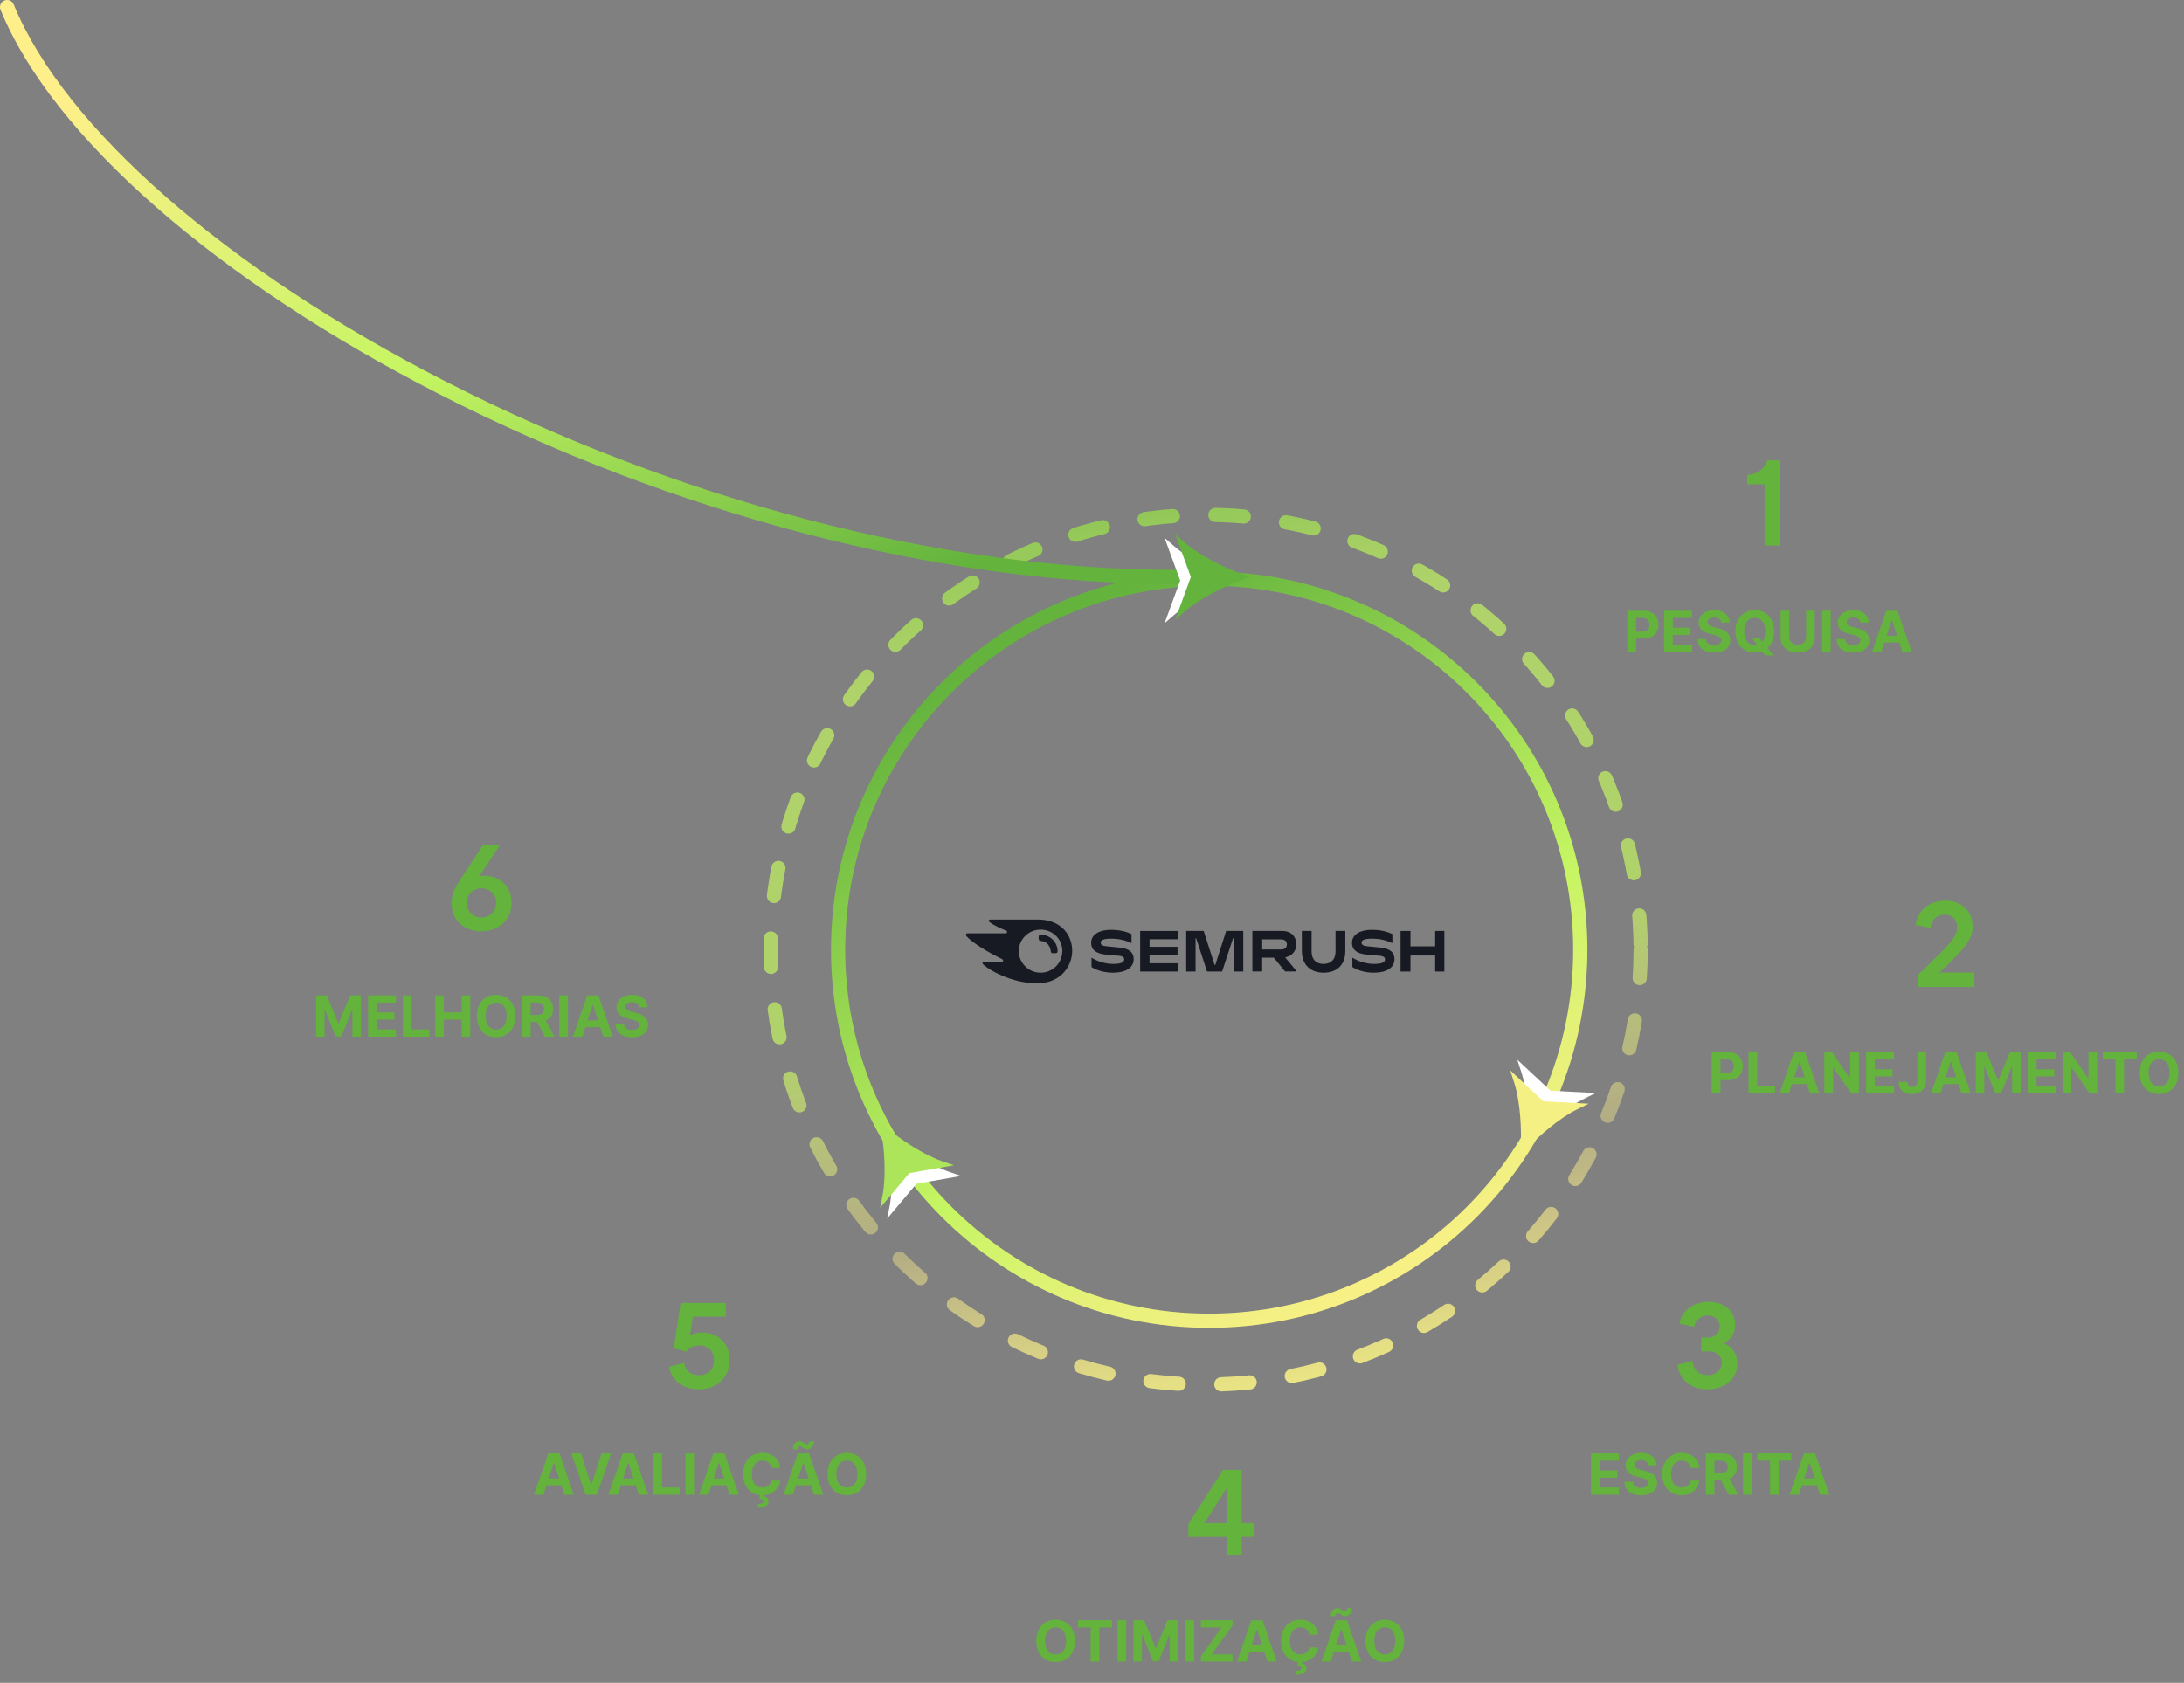 <svg width="615" height="474" viewBox="0 0 615 474" fill="none" xmlns="http://www.w3.org/2000/svg">
<rect x="0" y="0" width="615" height="474" fill="#808080" stroke="none"/>
<path fill-rule="evenodd" clip-rule="evenodd" d="M447 267.5C447 208.682 399.318 161 340.5 161C281.682 161 234 208.682 234 267.5C234 326.318 281.682 374 340.5 374C399.318 374 447 326.318 447 267.5ZM238 267.5C238 210.891 283.891 165 340.5 165C397.109 165 443 210.891 443 267.5C443 324.109 397.109 370 340.5 370C283.891 370 238 324.109 238 267.5Z" fill="url(#paint0_linear_39_10544)"/>
<circle cx="339.5" cy="267.5" r="122.5" stroke="url(#paint1_linear_39_10544)" stroke-width="4" stroke-linecap="round" stroke-linejoin="round" stroke-dasharray="8 12"/>
<path d="M0.149 2.757C14.85 38.713 61.408 79.178 123.674 111.006C189.116 144.456 263.909 164.52 330.95 164.52C332.055 164.52 332.95 163.625 332.95 162.52C332.95 161.416 332.055 160.52 330.95 160.52C264.58 160.52 190.401 140.621 125.495 107.444C64 76.011 18.115 36.131 3.852 1.244C3.434 0.221 2.266 -0.269 1.244 0.149C0.221 0.567 -0.269 1.735 0.149 2.757Z" fill="url(#paint2_linear_39_10544)"/>
<path fill-rule="evenodd" clip-rule="evenodd" d="M258.043 333.434L249.84 343.224L250.525 339.653C251.6 334.043 251.002 326.393 250.164 321.546L249.731 319.038L251.687 320.667C255.466 323.816 261.796 328.159 267.189 330.032L270.624 331.224L258.043 333.434Z" fill="white"/>
<path fill-rule="evenodd" clip-rule="evenodd" d="M256.043 330.434L247.84 340.224L248.525 336.653C249.6 331.043 249.002 323.393 248.164 318.546L247.731 316.038L249.687 317.667C253.466 320.816 259.796 325.159 265.189 327.032L268.624 328.224L256.043 330.434Z" fill="#ADE55A"/>
<path fill-rule="evenodd" clip-rule="evenodd" d="M436.602 307.21L449.357 307.869L446.093 309.471C440.966 311.988 435.217 317.07 431.85 320.656L430.107 322.511L430.231 319.969C430.472 315.055 430.131 307.386 428.381 301.952L427.265 298.492L436.602 307.21Z" fill="white"/>
<path fill-rule="evenodd" clip-rule="evenodd" d="M434.602 310.21L447.357 310.869L444.093 312.471C438.966 314.988 433.217 320.07 429.85 323.656L428.107 325.511L428.231 322.969C428.472 318.055 428.131 310.386 426.381 304.952L425.265 301.492L434.602 310.21Z" fill="#F4F083"/>
<path fill-rule="evenodd" clip-rule="evenodd" d="M332.328 163.52L327.951 151.521L330.701 153.899C335.021 157.635 341.946 160.942 346.562 162.64L348.951 163.52L346.562 164.399C341.946 166.097 335.019 169.408 330.701 173.142L327.951 175.521L332.328 163.52Z" fill="white"/>
<path fill-rule="evenodd" clip-rule="evenodd" d="M335.328 162.52L330.951 150.521L333.701 152.899C338.021 156.635 344.946 159.942 349.562 161.64L351.951 162.52L349.562 163.399C344.946 165.097 338.019 168.408 333.701 172.142L330.951 174.521L335.328 162.52Z" fill="#63B33D"/>
<path d="M496.894 153.651H501.118V129.651H497.694C497.118 131.603 495.166 133.619 491.998 133.779V136.403H496.894V153.651Z" fill="#63B33D"/>
<path d="M458.242 183.651V172.015H462.833C463.715 172.015 464.467 172.184 465.088 172.521C465.71 172.854 466.183 173.318 466.509 173.913C466.838 174.504 467.003 175.185 467.003 175.958C467.003 176.731 466.837 177.413 466.503 178.004C466.17 178.595 465.687 179.055 465.054 179.384C464.426 179.714 463.664 179.879 462.77 179.879H459.844V177.907H462.373C462.846 177.907 463.236 177.826 463.543 177.663C463.854 177.496 464.085 177.267 464.236 176.975C464.391 176.68 464.469 176.341 464.469 175.958C464.469 175.572 464.391 175.235 464.236 174.947C464.085 174.655 463.854 174.43 463.543 174.271C463.232 174.108 462.838 174.026 462.361 174.026H460.702V183.651H458.242ZM468.601 183.651V172.015H476.442V174.043H471.061V176.816H476.039V178.845H471.061V181.623H476.465V183.651H468.601ZM484.711 175.362C484.665 174.903 484.47 174.547 484.125 174.293C483.781 174.04 483.313 173.913 482.722 173.913C482.32 173.913 481.981 173.97 481.705 174.083C481.428 174.193 481.216 174.346 481.069 174.543C480.925 174.74 480.853 174.964 480.853 175.214C480.845 175.422 480.889 175.604 480.983 175.759C481.082 175.915 481.216 176.049 481.387 176.163C481.557 176.273 481.754 176.369 481.978 176.453C482.201 176.532 482.44 176.6 482.694 176.657L483.739 176.907C484.247 177.021 484.712 177.172 485.137 177.362C485.561 177.551 485.928 177.784 486.239 178.06C486.55 178.337 486.79 178.663 486.961 179.038C487.135 179.413 487.224 179.843 487.228 180.328C487.224 181.04 487.042 181.657 486.682 182.18C486.326 182.699 485.811 183.102 485.137 183.39C484.466 183.674 483.658 183.816 482.711 183.816C481.771 183.816 480.953 183.672 480.256 183.384C479.563 183.096 479.021 182.67 478.631 182.106C478.245 181.538 478.042 180.835 478.023 179.998H480.404C480.43 180.388 480.542 180.714 480.739 180.975C480.94 181.233 481.207 181.428 481.54 181.56C481.877 181.689 482.258 181.754 482.682 181.754C483.099 181.754 483.461 181.693 483.767 181.572C484.078 181.451 484.319 181.282 484.489 181.066C484.659 180.85 484.745 180.602 484.745 180.322C484.745 180.06 484.667 179.841 484.512 179.663C484.36 179.485 484.137 179.333 483.841 179.208C483.55 179.083 483.192 178.97 482.767 178.867L481.5 178.549C480.519 178.31 479.745 177.937 479.176 177.43C478.608 176.922 478.326 176.238 478.33 175.379C478.326 174.674 478.514 174.059 478.892 173.532C479.275 173.006 479.8 172.595 480.466 172.299C481.133 172.004 481.891 171.856 482.739 171.856C483.603 171.856 484.356 172.004 485 172.299C485.648 172.595 486.152 173.006 486.512 173.532C486.872 174.059 487.057 174.668 487.069 175.362H484.711ZM493.275 179.606H495.365L496.417 180.958L497.451 182.163L499.4 184.606H497.104L495.763 182.958L495.076 181.981L493.275 179.606ZM499.576 177.833C499.576 179.102 499.335 180.182 498.854 181.072C498.377 181.962 497.725 182.642 496.9 183.112C496.078 183.578 495.153 183.81 494.127 183.81C493.093 183.81 492.165 183.576 491.343 183.106C490.521 182.636 489.871 181.956 489.394 181.066C488.917 180.176 488.678 179.098 488.678 177.833C488.678 176.564 488.917 175.485 489.394 174.595C489.871 173.704 490.521 173.026 491.343 172.56C492.165 172.091 493.093 171.856 494.127 171.856C495.153 171.856 496.078 172.091 496.9 172.56C497.725 173.026 498.377 173.704 498.854 174.595C499.335 175.485 499.576 176.564 499.576 177.833ZM497.081 177.833C497.081 177.011 496.958 176.318 496.712 175.754C496.47 175.189 496.127 174.761 495.684 174.47C495.24 174.178 494.721 174.032 494.127 174.032C493.532 174.032 493.013 174.178 492.57 174.47C492.127 174.761 491.782 175.189 491.536 175.754C491.293 176.318 491.172 177.011 491.172 177.833C491.172 178.655 491.293 179.348 491.536 179.913C491.782 180.477 492.127 180.905 492.57 181.197C493.013 181.488 493.532 181.634 494.127 181.634C494.721 181.634 495.24 181.488 495.684 181.197C496.127 180.905 496.47 180.477 496.712 179.913C496.958 179.348 497.081 178.655 497.081 177.833ZM508.586 172.015H511.046V179.572C511.046 180.42 510.843 181.163 510.438 181.799C510.036 182.435 509.474 182.932 508.75 183.288C508.027 183.64 507.184 183.816 506.222 183.816C505.256 183.816 504.411 183.64 503.688 183.288C502.964 182.932 502.402 182.435 502 181.799C501.599 181.163 501.398 180.42 501.398 179.572V172.015H503.858V179.362C503.858 179.805 503.955 180.199 504.148 180.543C504.345 180.888 504.622 181.159 504.978 181.356C505.334 181.553 505.748 181.651 506.222 181.651C506.699 181.651 507.114 181.553 507.466 181.356C507.822 181.159 508.097 180.888 508.29 180.543C508.487 180.199 508.586 179.805 508.586 179.362V172.015ZM515.53 172.015V183.651H513.07V172.015H515.53ZM523.867 175.362C523.821 174.903 523.626 174.547 523.282 174.293C522.937 174.04 522.469 173.913 521.878 173.913C521.477 173.913 521.138 173.97 520.861 174.083C520.585 174.193 520.373 174.346 520.225 174.543C520.081 174.74 520.009 174.964 520.009 175.214C520.001 175.422 520.045 175.604 520.14 175.759C520.238 175.915 520.373 176.049 520.543 176.163C520.713 176.273 520.91 176.369 521.134 176.453C521.357 176.532 521.596 176.6 521.85 176.657L522.895 176.907C523.403 177.021 523.869 177.172 524.293 177.362C524.717 177.551 525.085 177.784 525.395 178.06C525.706 178.337 525.946 178.663 526.117 179.038C526.291 179.413 526.38 179.843 526.384 180.328C526.38 181.04 526.198 181.657 525.838 182.18C525.482 182.699 524.967 183.102 524.293 183.39C523.623 183.674 522.814 183.816 521.867 183.816C520.927 183.816 520.109 183.672 519.412 183.384C518.719 183.096 518.177 182.67 517.787 182.106C517.401 181.538 517.198 180.835 517.179 179.998H519.56C519.587 180.388 519.698 180.714 519.895 180.975C520.096 181.233 520.363 181.428 520.696 181.56C521.033 181.689 521.414 181.754 521.838 181.754C522.255 181.754 522.617 181.693 522.924 181.572C523.234 181.451 523.475 181.282 523.645 181.066C523.816 180.85 523.901 180.602 523.901 180.322C523.901 180.06 523.823 179.841 523.668 179.663C523.516 179.485 523.293 179.333 522.998 179.208C522.706 179.083 522.348 178.97 521.924 178.867L520.657 178.549C519.676 178.31 518.901 177.937 518.333 177.43C517.765 176.922 517.482 176.238 517.486 175.379C517.482 174.674 517.67 174.059 518.049 173.532C518.431 173.006 518.956 172.595 519.623 172.299C520.289 172.004 521.047 171.856 521.895 171.856C522.759 171.856 523.513 172.004 524.157 172.299C524.804 172.595 525.308 173.006 525.668 173.532C526.028 174.059 526.213 174.668 526.225 175.362H523.867ZM529.779 183.651H527.142L531.159 172.015H534.33L538.341 183.651H535.705L532.79 174.674H532.699L529.779 183.651ZM529.614 179.078H535.841V180.998H529.614V179.078Z" fill="#63B33D"/>
<path d="M555.972 273.936H546.18L548.26 271.888C553.604 266.704 555.492 264.304 555.492 261.04C555.492 256.72 552.452 253.68 547.78 253.68C543.62 253.68 540.164 255.984 539.396 260.528L543.62 261.36C543.908 258.768 545.732 257.616 547.588 257.616C549.796 257.616 551.108 259.056 551.108 261.168C551.108 263.28 549.86 265.168 544.868 269.936L540.132 274.544V278H555.972V273.936Z" fill="#63B33D"/>
<path d="M482.011 308V296.364H486.602C487.485 296.364 488.237 296.532 488.858 296.869C489.479 297.203 489.953 297.667 490.278 298.261C490.608 298.852 490.773 299.534 490.773 300.307C490.773 301.08 490.606 301.761 490.273 302.352C489.939 302.943 489.456 303.403 488.824 303.733C488.195 304.062 487.434 304.227 486.54 304.227H483.614V302.256H486.142C486.616 302.256 487.006 302.174 487.312 302.011C487.623 301.845 487.854 301.616 488.006 301.324C488.161 301.028 488.239 300.689 488.239 300.307C488.239 299.92 488.161 299.583 488.006 299.295C487.854 299.004 487.623 298.778 487.312 298.619C487.002 298.456 486.608 298.375 486.131 298.375H484.472V308H482.011ZM492.371 308V296.364H494.831V305.972H499.82V308H492.371ZM503.751 308H501.115L505.132 296.364H508.303L512.314 308H509.678L506.763 299.023H506.672L503.751 308ZM503.587 303.426H509.814V305.347H503.587V303.426ZM523.447 296.364V308H521.322L516.26 300.676H516.175V308H513.714V296.364H515.874L520.896 303.682H520.999V296.364H523.447ZM525.48 308V296.364H533.321V298.392H527.94V301.165H532.918V303.193H527.94V305.972H533.344V308H525.48ZM539.936 296.364H542.368V304.477C542.368 305.227 542.199 305.879 541.862 306.432C541.529 306.985 541.065 307.411 540.47 307.71C539.875 308.009 539.184 308.159 538.396 308.159C537.696 308.159 537.059 308.036 536.487 307.79C535.919 307.54 535.468 307.161 535.135 306.653C534.802 306.142 534.637 305.5 534.641 304.727H537.089C537.097 305.034 537.16 305.297 537.277 305.517C537.398 305.733 537.563 305.9 537.771 306.017C537.983 306.131 538.233 306.188 538.521 306.188C538.824 306.188 539.08 306.123 539.288 305.994C539.5 305.862 539.661 305.669 539.771 305.415C539.881 305.161 539.936 304.848 539.936 304.477V296.364ZM546.408 308H543.771L547.788 296.364H550.959L554.97 308H552.334L549.419 299.023H549.328L546.408 308ZM546.243 303.426H552.47V305.347H546.243V303.426ZM556.371 296.364H559.405L562.609 304.182H562.746L565.95 296.364H568.984V308H566.598V300.426H566.501L563.49 307.943H561.865L558.854 300.398H558.757V308H556.371V296.364ZM571.011 308V296.364H578.852V298.392H573.472V301.165H578.449V303.193H573.472V305.972H578.875V308H571.011ZM590.541 296.364V308H588.416L583.354 300.676H583.268V308H580.808V296.364H582.967L587.99 303.682H588.092V296.364H590.541ZM592.131 298.392V296.364H601.688V298.392H598.125V308H595.693V298.392H592.131ZM613.423 302.182C613.423 303.451 613.183 304.53 612.702 305.42C612.224 306.311 611.573 306.991 610.747 307.46C609.925 307.926 609.001 308.159 607.974 308.159C606.94 308.159 606.012 307.924 605.19 307.455C604.368 306.985 603.719 306.305 603.241 305.415C602.764 304.525 602.526 303.447 602.526 302.182C602.526 300.913 602.764 299.833 603.241 298.943C603.719 298.053 604.368 297.375 605.19 296.909C606.012 296.439 606.94 296.205 607.974 296.205C609.001 296.205 609.925 296.439 610.747 296.909C611.573 297.375 612.224 298.053 612.702 298.943C613.183 299.833 613.423 300.913 613.423 302.182ZM610.929 302.182C610.929 301.36 610.806 300.667 610.56 300.102C610.317 299.538 609.974 299.11 609.531 298.818C609.088 298.527 608.569 298.381 607.974 298.381C607.38 298.381 606.861 298.527 606.418 298.818C605.974 299.11 605.63 299.538 605.384 300.102C605.141 300.667 605.02 301.36 605.02 302.182C605.02 303.004 605.141 303.697 605.384 304.261C605.63 304.826 605.974 305.254 606.418 305.545C606.861 305.837 607.38 305.983 607.974 305.983C608.569 305.983 609.088 305.837 609.531 305.545C609.974 305.254 610.317 304.826 610.56 304.261C610.806 303.697 610.929 303.004 610.929 302.182Z" fill="#63B33D"/>
<path d="M480.844 391.32C485.452 391.32 489.228 388.6 489.228 384.088C489.228 381.496 487.98 379.384 485.484 378.392C487.756 376.984 488.62 375.256 488.62 373.176C488.62 369.336 485.644 366.68 481.132 366.68C476.812 366.68 473.676 369.08 472.908 372.792L477.036 373.752C477.42 371.704 478.988 370.552 480.94 370.552C482.892 370.552 484.268 371.8 484.268 373.656C484.268 375.672 482.668 376.728 480.908 376.728H479.084V380.632H481.388C483.308 380.632 484.844 381.848 484.844 383.896C484.844 386.104 483.02 387.32 480.844 387.32C478.38 387.32 476.876 385.816 476.556 383.288L472.332 384.44C473.068 389.272 476.78 391.32 480.844 391.32Z" fill="#63B33D"/>
<path d="M448.011 421V409.364H455.852V411.392H450.472V414.165H455.449V416.193H450.472V418.972H455.875V421H448.011ZM464.121 412.71C464.075 412.252 463.88 411.896 463.536 411.642C463.191 411.388 462.723 411.261 462.132 411.261C461.731 411.261 461.392 411.318 461.115 411.432C460.839 411.542 460.626 411.695 460.479 411.892C460.335 412.089 460.263 412.312 460.263 412.562C460.255 412.771 460.299 412.953 460.393 413.108C460.492 413.263 460.626 413.398 460.797 413.511C460.967 413.621 461.164 413.718 461.388 413.801C461.611 413.881 461.85 413.949 462.104 414.006L463.149 414.256C463.657 414.369 464.123 414.521 464.547 414.71C464.971 414.9 465.339 415.133 465.649 415.409C465.96 415.686 466.2 416.011 466.371 416.386C466.545 416.761 466.634 417.191 466.638 417.676C466.634 418.388 466.452 419.006 466.092 419.528C465.736 420.047 465.221 420.451 464.547 420.739C463.876 421.023 463.068 421.165 462.121 421.165C461.181 421.165 460.363 421.021 459.666 420.733C458.973 420.445 458.431 420.019 458.041 419.455C457.655 418.886 457.452 418.184 457.433 417.347H459.814C459.84 417.737 459.952 418.062 460.149 418.324C460.35 418.581 460.617 418.777 460.95 418.909C461.287 419.038 461.668 419.102 462.092 419.102C462.509 419.102 462.871 419.042 463.178 418.92C463.488 418.799 463.729 418.631 463.899 418.415C464.07 418.199 464.155 417.951 464.155 417.67C464.155 417.409 464.077 417.189 463.922 417.011C463.77 416.833 463.547 416.682 463.251 416.557C462.96 416.432 462.602 416.318 462.178 416.216L460.911 415.898C459.929 415.659 459.155 415.286 458.587 414.778C458.018 414.271 457.736 413.587 457.74 412.727C457.736 412.023 457.924 411.407 458.303 410.881C458.685 410.354 459.21 409.943 459.876 409.648C460.543 409.352 461.301 409.205 462.149 409.205C463.013 409.205 463.767 409.352 464.411 409.648C465.058 409.943 465.562 410.354 465.922 410.881C466.282 411.407 466.467 412.017 466.479 412.71H464.121ZM478.56 413.438H476.071C476.026 413.116 475.933 412.83 475.793 412.58C475.652 412.326 475.473 412.11 475.253 411.932C475.033 411.754 474.779 411.617 474.491 411.523C474.207 411.428 473.899 411.381 473.565 411.381C472.963 411.381 472.438 411.53 471.991 411.83C471.545 412.125 471.198 412.557 470.952 413.125C470.705 413.689 470.582 414.375 470.582 415.182C470.582 416.011 470.705 416.708 470.952 417.273C471.202 417.837 471.55 418.263 471.997 418.551C472.444 418.839 472.961 418.983 473.548 418.983C473.878 418.983 474.183 418.939 474.463 418.852C474.747 418.765 474.999 418.638 475.219 418.472C475.438 418.301 475.62 418.095 475.764 417.852C475.912 417.61 476.014 417.333 476.071 417.023L478.56 417.034C478.495 417.568 478.334 418.083 478.077 418.58C477.823 419.072 477.48 419.513 477.048 419.903C476.62 420.29 476.109 420.597 475.514 420.824C474.923 421.047 474.255 421.159 473.509 421.159C472.471 421.159 471.543 420.924 470.724 420.455C469.91 419.985 469.266 419.305 468.793 418.415C468.323 417.525 468.088 416.447 468.088 415.182C468.088 413.913 468.327 412.833 468.804 411.943C469.281 411.053 469.929 410.375 470.747 409.909C471.565 409.439 472.486 409.205 473.509 409.205C474.183 409.205 474.808 409.299 475.384 409.489C475.963 409.678 476.476 409.955 476.923 410.318C477.37 410.678 477.734 411.119 478.014 411.642C478.298 412.165 478.48 412.763 478.56 413.438ZM480.324 421V409.364H484.915C485.794 409.364 486.544 409.521 487.165 409.835C487.79 410.146 488.265 410.587 488.591 411.159C488.92 411.727 489.085 412.396 489.085 413.165C489.085 413.937 488.919 414.602 488.585 415.159C488.252 415.712 487.769 416.136 487.136 416.432C486.508 416.727 485.746 416.875 484.852 416.875H481.778V414.898H484.455C484.924 414.898 485.314 414.833 485.625 414.705C485.936 414.576 486.167 414.383 486.318 414.125C486.473 413.867 486.551 413.547 486.551 413.165C486.551 412.778 486.473 412.453 486.318 412.188C486.167 411.922 485.934 411.722 485.619 411.585C485.309 411.445 484.917 411.375 484.443 411.375H482.784V421H480.324ZM486.608 415.705L489.5 421H486.784L483.955 415.705H486.608ZM493.284 409.364V421H490.824V409.364H493.284ZM494.865 411.392V409.364H504.422V411.392H500.859V421H498.428V411.392H494.865ZM506.58 421H503.943L507.96 409.364H511.131L515.142 421H512.506L509.591 412.023H509.5L506.58 421ZM506.415 416.426H512.642V418.347H506.415V416.426Z" fill="#63B33D"/>
<path d="M345.488 438H349.68V432.88H353.072V429.008H349.68V414H344.4L334.64 429.264V432.88H345.488V438ZM339.152 429.008L345.488 419.12V429.008H339.152Z" fill="#63B33D"/>
<path d="M302.705 462.182C302.705 463.451 302.464 464.53 301.983 465.42C301.506 466.311 300.854 466.991 300.028 467.46C299.206 467.926 298.282 468.159 297.256 468.159C296.222 468.159 295.294 467.924 294.472 467.455C293.65 466.985 293 466.305 292.523 465.415C292.045 464.525 291.807 463.447 291.807 462.182C291.807 460.913 292.045 459.833 292.523 458.943C293 458.053 293.65 457.375 294.472 456.909C295.294 456.439 296.222 456.205 297.256 456.205C298.282 456.205 299.206 456.439 300.028 456.909C300.854 457.375 301.506 458.053 301.983 458.943C302.464 459.833 302.705 460.913 302.705 462.182ZM300.21 462.182C300.21 461.36 300.087 460.667 299.841 460.102C299.598 459.538 299.256 459.11 298.812 458.818C298.369 458.527 297.85 458.381 297.256 458.381C296.661 458.381 296.142 458.527 295.699 458.818C295.256 459.11 294.911 459.538 294.665 460.102C294.422 460.667 294.301 461.36 294.301 462.182C294.301 463.004 294.422 463.697 294.665 464.261C294.911 464.826 295.256 465.254 295.699 465.545C296.142 465.837 296.661 465.983 297.256 465.983C297.85 465.983 298.369 465.837 298.812 465.545C299.256 465.254 299.598 464.826 299.841 464.261C300.087 463.697 300.21 463.004 300.21 462.182ZM303.553 458.392V456.364H313.109V458.392H309.547V468H307.115V458.392H303.553ZM317.143 456.364V468H314.683V456.364H317.143ZM319.168 456.364H322.202L325.406 464.182H325.543L328.747 456.364H331.781V468H329.395V460.426H329.298L326.287 467.943H324.662L321.651 460.398H321.554V468H319.168V456.364ZM336.268 456.364V468H333.808V456.364H336.268ZM338.168 468V466.54L343.974 458.392H338.156V456.364H347.065V457.824L341.253 465.972H347.077V468H338.168ZM350.97 468H348.334L352.351 456.364H355.521L359.533 468H356.896L353.982 459.023H353.891L350.97 468ZM350.805 463.426H357.033V465.347H350.805V463.426ZM371.2 460.438H368.712C368.666 460.116 368.573 459.83 368.433 459.58C368.293 459.326 368.113 459.11 367.893 458.932C367.674 458.754 367.42 458.617 367.132 458.523C366.848 458.428 366.539 458.381 366.206 458.381C365.604 458.381 365.079 458.53 364.632 458.83C364.185 459.125 363.839 459.557 363.592 460.125C363.346 460.689 363.223 461.375 363.223 462.182C363.223 463.011 363.346 463.708 363.592 464.273C363.842 464.837 364.191 465.263 364.638 465.551C365.085 465.839 365.602 465.983 366.189 465.983C366.518 465.983 366.823 465.939 367.104 465.852C367.388 465.765 367.64 465.638 367.859 465.472C368.079 465.301 368.261 465.095 368.405 464.852C368.553 464.61 368.655 464.333 368.712 464.023L371.2 464.034C371.136 464.568 370.975 465.083 370.717 465.58C370.464 466.072 370.121 466.513 369.689 466.903C369.261 467.29 368.75 467.597 368.155 467.824C367.564 468.047 366.895 468.159 366.149 468.159C365.111 468.159 364.183 467.924 363.365 467.455C362.551 466.985 361.907 466.305 361.433 465.415C360.964 464.525 360.729 463.447 360.729 462.182C360.729 460.913 360.967 459.833 361.445 458.943C361.922 458.053 362.57 457.375 363.388 456.909C364.206 456.439 365.126 456.205 366.149 456.205C366.823 456.205 367.448 456.299 368.024 456.489C368.604 456.678 369.117 456.955 369.564 457.318C370.011 457.678 370.375 458.119 370.655 458.642C370.939 459.165 371.121 459.763 371.2 460.438ZM365.541 467.966H366.655L366.564 468.46C366.954 468.521 367.272 468.667 367.518 468.898C367.768 469.129 367.895 469.443 367.899 469.841C367.903 470.405 367.642 470.854 367.115 471.188C366.589 471.525 365.85 471.693 364.899 471.693L364.876 470.614C365.354 470.614 365.727 470.555 365.996 470.438C366.268 470.324 366.411 470.146 366.422 469.903C366.429 469.672 366.34 469.496 366.155 469.375C365.969 469.254 365.679 469.169 365.286 469.119L365.541 467.966ZM374.751 468H372.115L376.132 456.364H379.303L383.314 468H380.678L377.763 459.023H377.672L374.751 468ZM374.587 463.426H380.814V465.347H374.587V463.426ZM376.087 455.216L374.746 455.199C374.746 454.475 374.924 453.92 375.28 453.534C375.636 453.148 376.073 452.953 376.592 452.949C376.857 452.949 377.085 452.992 377.274 453.08C377.464 453.163 377.636 453.261 377.791 453.375C377.946 453.489 378.094 453.589 378.234 453.676C378.375 453.759 378.526 453.801 378.689 453.801C378.909 453.797 379.075 453.716 379.189 453.557C379.306 453.394 379.365 453.182 379.365 452.92L380.689 452.96C380.681 453.676 380.5 454.229 380.143 454.619C379.787 455.006 379.352 455.201 378.837 455.205C378.556 455.208 378.32 455.167 378.126 455.08C377.937 454.992 377.77 454.894 377.626 454.784C377.482 454.67 377.342 454.57 377.206 454.483C377.07 454.396 376.916 454.352 376.746 454.352C376.549 454.352 376.39 454.43 376.268 454.585C376.147 454.741 376.087 454.951 376.087 455.216ZM395.408 462.182C395.408 463.451 395.167 464.53 394.686 465.42C394.209 466.311 393.557 466.991 392.732 467.46C391.91 467.926 390.985 468.159 389.959 468.159C388.925 468.159 387.997 467.924 387.175 467.455C386.353 466.985 385.703 466.305 385.226 465.415C384.749 464.525 384.51 463.447 384.51 462.182C384.51 460.913 384.749 459.833 385.226 458.943C385.703 458.053 386.353 457.375 387.175 456.909C387.997 456.439 388.925 456.205 389.959 456.205C390.985 456.205 391.91 456.439 392.732 456.909C393.557 457.375 394.209 458.053 394.686 458.943C395.167 459.833 395.408 460.913 395.408 462.182ZM392.913 462.182C392.913 461.36 392.79 460.667 392.544 460.102C392.302 459.538 391.959 459.11 391.516 458.818C391.072 458.527 390.554 458.381 389.959 458.381C389.364 458.381 388.845 458.527 388.402 458.818C387.959 459.11 387.614 459.538 387.368 460.102C387.125 460.667 387.004 461.36 387.004 462.182C387.004 463.004 387.125 463.697 387.368 464.261C387.614 464.826 387.959 465.254 388.402 465.545C388.845 465.837 389.364 465.983 389.959 465.983C390.554 465.983 391.072 465.837 391.516 465.545C391.959 465.254 392.302 464.826 392.544 464.261C392.79 463.697 392.913 463.004 392.913 462.182Z" fill="#63B33D"/>
<path d="M205.452 383.064C205.452 378.552 202.444 375.32 197.708 375.32C196.428 375.32 195.34 375.544 194.316 376.056L195.116 370.872H204.364V367H191.66L189.708 379.768L193.324 380.728C193.932 379.608 195.34 378.968 196.908 378.968C199.372 378.968 201.068 380.6 201.068 383.192C201.068 385.656 199.436 387.352 196.844 387.352C194.764 387.352 192.94 386.264 192.716 383.864L188.428 384.952C189.132 389.304 192.844 391.32 196.844 391.32C202.124 391.32 205.452 387.832 205.452 383.064Z" fill="#63B33D"/>
<path d="M153.017 421H150.381L154.398 409.364H157.568L161.58 421H158.943L156.028 412.023H155.938L153.017 421ZM152.852 416.426H159.08V418.347H152.852V416.426ZM163.629 409.364L166.442 418.205H166.55L169.368 409.364H172.095L168.084 421H164.913L160.896 409.364H163.629ZM173.955 421H171.318L175.335 409.364H178.506L182.517 421H179.881L176.966 412.023H176.875L173.955 421ZM173.79 416.426H180.017V418.347H173.79V416.426ZM183.918 421V409.364H186.378V418.972H191.366V421H183.918ZM195.456 409.364V421H192.996V409.364H195.456ZM199.486 421H196.849L200.866 409.364H204.037L208.048 421H205.412L202.497 412.023H202.406L199.486 421ZM199.321 416.426H205.548V418.347H199.321V416.426ZM219.716 413.438H217.227C217.182 413.116 217.089 412.83 216.949 412.58C216.809 412.326 216.629 412.11 216.409 411.932C216.189 411.754 215.936 411.617 215.648 411.523C215.364 411.428 215.055 411.381 214.722 411.381C214.119 411.381 213.595 411.53 213.148 411.83C212.701 412.125 212.354 412.557 212.108 413.125C211.862 413.689 211.739 414.375 211.739 415.182C211.739 416.011 211.862 416.708 212.108 417.273C212.358 417.837 212.706 418.263 213.153 418.551C213.6 418.839 214.117 418.983 214.705 418.983C215.034 418.983 215.339 418.939 215.619 418.852C215.903 418.765 216.155 418.638 216.375 418.472C216.595 418.301 216.777 418.095 216.92 417.852C217.068 417.61 217.17 417.333 217.227 417.023L219.716 417.034C219.652 417.568 219.491 418.083 219.233 418.58C218.979 419.072 218.636 419.513 218.205 419.903C217.777 420.29 217.265 420.597 216.67 420.824C216.08 421.047 215.411 421.159 214.665 421.159C213.627 421.159 212.699 420.924 211.881 420.455C211.066 419.985 210.422 419.305 209.949 418.415C209.479 417.525 209.244 416.447 209.244 415.182C209.244 413.913 209.483 412.833 209.96 411.943C210.438 411.053 211.085 410.375 211.903 409.909C212.722 409.439 213.642 409.205 214.665 409.205C215.339 409.205 215.964 409.299 216.54 409.489C217.119 409.678 217.633 409.955 218.08 410.318C218.527 410.678 218.89 411.119 219.17 411.642C219.455 412.165 219.636 412.763 219.716 413.438ZM214.057 420.966H215.17L215.08 421.46C215.47 421.521 215.788 421.667 216.034 421.898C216.284 422.129 216.411 422.443 216.415 422.841C216.419 423.405 216.157 423.854 215.631 424.188C215.104 424.525 214.366 424.693 213.415 424.693L213.392 423.614C213.869 423.614 214.242 423.555 214.511 423.438C214.784 423.324 214.926 423.146 214.938 422.903C214.945 422.672 214.856 422.496 214.67 422.375C214.485 422.254 214.195 422.169 213.801 422.119L214.057 420.966ZM223.267 421H220.631L224.648 409.364H227.818L231.83 421H229.193L226.278 412.023H226.188L223.267 421ZM223.102 416.426H229.33V418.347H223.102V416.426ZM224.602 408.216L223.261 408.199C223.261 407.475 223.439 406.92 223.795 406.534C224.152 406.148 224.589 405.953 225.108 405.949C225.373 405.949 225.6 405.992 225.79 406.08C225.979 406.163 226.152 406.261 226.307 406.375C226.462 406.489 226.61 406.589 226.75 406.676C226.89 406.759 227.042 406.801 227.205 406.801C227.424 406.797 227.591 406.716 227.705 406.557C227.822 406.394 227.881 406.182 227.881 405.92L229.205 405.96C229.197 406.676 229.015 407.229 228.659 407.619C228.303 408.006 227.867 408.201 227.352 408.205C227.072 408.208 226.835 408.167 226.642 408.08C226.453 407.992 226.286 407.894 226.142 407.784C225.998 407.67 225.858 407.57 225.722 407.483C225.585 407.396 225.432 407.352 225.261 407.352C225.064 407.352 224.905 407.43 224.784 407.585C224.663 407.741 224.602 407.951 224.602 408.216ZM243.923 415.182C243.923 416.451 243.683 417.53 243.202 418.42C242.724 419.311 242.073 419.991 241.247 420.46C240.425 420.926 239.501 421.159 238.474 421.159C237.44 421.159 236.512 420.924 235.69 420.455C234.868 419.985 234.219 419.305 233.741 418.415C233.264 417.525 233.026 416.447 233.026 415.182C233.026 413.913 233.264 412.833 233.741 411.943C234.219 411.053 234.868 410.375 235.69 409.909C236.512 409.439 237.44 409.205 238.474 409.205C239.501 409.205 240.425 409.439 241.247 409.909C242.073 410.375 242.724 411.053 243.202 411.943C243.683 412.833 243.923 413.913 243.923 415.182ZM241.429 415.182C241.429 414.36 241.306 413.667 241.06 413.102C240.817 412.538 240.474 412.11 240.031 411.818C239.588 411.527 239.069 411.381 238.474 411.381C237.88 411.381 237.361 411.527 236.918 411.818C236.474 412.11 236.13 412.538 235.884 413.102C235.641 413.667 235.52 414.36 235.52 415.182C235.52 416.004 235.641 416.697 235.884 417.261C236.13 417.826 236.474 418.254 236.918 418.545C237.361 418.837 237.88 418.983 238.474 418.983C239.069 418.983 239.588 418.837 240.031 418.545C240.474 418.254 240.817 417.826 241.06 417.261C241.306 416.697 241.429 416.004 241.429 415.182Z" fill="#63B33D"/>
<path d="M135.536 262.32C140.336 262.32 144.048 259.184 144.048 254.256C144.048 249.68 140.72 246.64 136.24 246.64C135.792 246.64 135.376 246.672 134.992 246.736L140.816 238H136.016L129.04 248.624C127.888 250.384 127.152 252.336 127.152 254.448C127.152 259.28 130.8 262.32 135.536 262.32ZM135.536 258.416C133.168 258.416 131.44 256.688 131.44 254.256C131.44 252.976 131.952 251.92 132.784 251.184C133.488 250.608 134.48 250.224 135.568 250.224C137.936 250.224 139.696 251.824 139.696 254.224C139.696 256.688 137.968 258.416 135.536 258.416Z" fill="#63B33D"/>
<path d="M89.011 280.364H92.046L95.25 288.182H95.386L98.591 280.364H101.625V292H99.239V284.426H99.142L96.131 291.943H94.506L91.494 284.398H91.398V292H89.011V280.364ZM103.652 292V280.364H111.493V282.392H106.112V285.165H111.089V287.193H106.112V289.972H111.516V292H103.652ZM113.449 292V280.364H115.909V289.972H120.898V292H113.449ZM122.527 292V280.364H124.987V285.165H129.982V280.364H132.436V292H129.982V287.193H124.987V292H122.527ZM145.158 286.182C145.158 287.451 144.917 288.53 144.436 289.42C143.959 290.311 143.307 290.991 142.482 291.46C141.66 291.926 140.735 292.159 139.709 292.159C138.675 292.159 137.747 291.924 136.925 291.455C136.103 290.985 135.453 290.305 134.976 289.415C134.499 288.525 134.26 287.447 134.26 286.182C134.26 284.913 134.499 283.833 134.976 282.943C135.453 282.053 136.103 281.375 136.925 280.909C137.747 280.439 138.675 280.205 139.709 280.205C140.735 280.205 141.66 280.439 142.482 280.909C143.307 281.375 143.959 282.053 144.436 282.943C144.917 283.833 145.158 284.913 145.158 286.182ZM142.663 286.182C142.663 285.36 142.54 284.667 142.294 284.102C142.052 283.538 141.709 283.11 141.266 282.818C140.822 282.527 140.304 282.381 139.709 282.381C139.114 282.381 138.595 282.527 138.152 282.818C137.709 283.11 137.364 283.538 137.118 284.102C136.875 284.667 136.754 285.36 136.754 286.182C136.754 287.004 136.875 287.697 137.118 288.261C137.364 288.826 137.709 289.254 138.152 289.545C138.595 289.837 139.114 289.983 139.709 289.983C140.304 289.983 140.822 289.837 141.266 289.545C141.709 289.254 142.052 288.826 142.294 288.261C142.54 287.697 142.663 287.004 142.663 286.182ZM146.98 292V280.364H151.571C152.45 280.364 153.2 280.521 153.821 280.835C154.446 281.146 154.921 281.587 155.247 282.159C155.577 282.727 155.741 283.396 155.741 284.165C155.741 284.937 155.575 285.602 155.241 286.159C154.908 286.712 154.425 287.136 153.793 287.432C153.164 287.727 152.402 287.875 151.509 287.875H148.435V285.898H151.111C151.58 285.898 151.971 285.833 152.281 285.705C152.592 285.576 152.823 285.383 152.974 285.125C153.13 284.867 153.207 284.547 153.207 284.165C153.207 283.778 153.13 283.453 152.974 283.188C152.823 282.922 152.59 282.722 152.276 282.585C151.965 282.445 151.573 282.375 151.099 282.375H149.44V292H146.98ZM153.264 286.705L156.156 292H153.44L150.611 286.705H153.264ZM159.94 280.364V292H157.48V280.364H159.94ZM163.97 292H161.334L165.351 280.364H168.521L172.533 292H169.896L166.982 283.023H166.891L163.97 292ZM163.805 287.426H170.033V289.347H163.805V287.426ZM179.98 283.71C179.935 283.252 179.74 282.896 179.395 282.642C179.05 282.388 178.582 282.261 177.991 282.261C177.59 282.261 177.251 282.318 176.974 282.432C176.698 282.542 176.486 282.695 176.338 282.892C176.194 283.089 176.122 283.312 176.122 283.562C176.115 283.771 176.158 283.953 176.253 284.108C176.351 284.263 176.486 284.398 176.656 284.511C176.827 284.621 177.024 284.718 177.247 284.801C177.471 284.881 177.709 284.949 177.963 285.006L179.009 285.256C179.516 285.369 179.982 285.521 180.406 285.71C180.83 285.9 181.198 286.133 181.509 286.409C181.819 286.686 182.06 287.011 182.23 287.386C182.404 287.761 182.493 288.191 182.497 288.676C182.493 289.388 182.312 290.006 181.952 290.528C181.596 291.047 181.08 291.451 180.406 291.739C179.736 292.023 178.927 292.165 177.98 292.165C177.041 292.165 176.223 292.021 175.526 291.733C174.832 291.445 174.291 291.019 173.901 290.455C173.514 289.886 173.312 289.184 173.293 288.347H175.673C175.7 288.737 175.812 289.062 176.009 289.324C176.209 289.581 176.476 289.777 176.81 289.909C177.147 290.038 177.527 290.102 177.952 290.102C178.368 290.102 178.73 290.042 179.037 289.92C179.348 289.799 179.588 289.631 179.759 289.415C179.929 289.199 180.014 288.951 180.014 288.67C180.014 288.409 179.937 288.189 179.781 288.011C179.63 287.833 179.406 287.682 179.111 287.557C178.819 287.432 178.461 287.318 178.037 287.216L176.77 286.898C175.789 286.659 175.014 286.286 174.446 285.778C173.878 285.271 173.596 284.587 173.599 283.727C173.596 283.023 173.783 282.407 174.162 281.881C174.545 281.354 175.069 280.943 175.736 280.648C176.402 280.352 177.16 280.205 178.009 280.205C178.872 280.205 179.626 280.352 180.27 280.648C180.918 280.943 181.421 281.354 181.781 281.881C182.141 282.407 182.327 283.017 182.338 283.71H179.98Z" fill="#63B33D"/>
<g clip-path="url(#clip0_39_10544)">
<path d="M365.017 266.021C365.017 263.816 363.66 262.211 361.06 262.211H352.66V273.64H355.419V269.74H358.686L361.885 273.64H364.994V273.392L361.885 269.672C363.841 269.277 365.017 267.852 365.017 266.021ZM360.755 267.434H355.43V264.585H360.755C361.738 264.585 362.371 265.105 362.371 266.009C362.371 266.936 361.761 267.434 360.755 267.434Z" fill="#171A22"/>
<path d="M406.72 262.211H404.132V266.552H397.179V262.211H394.387V273.652H397.179V269.141H404.132V273.652H406.72V262.211Z" fill="#171A22"/>
<path d="M345.278 262.211L342.203 271.832H342.033L338.947 262.211H334.029V273.652H336.663V264.257H336.822L339.897 273.652H344.136L347.222 264.257H347.381V273.652H350.094V262.211H345.278Z" fill="#171A22"/>
<path d="M315.23 266.891C314.258 266.79 312.437 266.62 311.465 266.518C310.504 266.417 309.95 266.134 309.95 265.501C309.95 264.89 310.538 264.382 312.912 264.382C315.015 264.382 316.948 264.834 318.633 265.648V263.093C316.948 262.29 315.083 261.895 312.765 261.895C309.509 261.895 307.26 263.251 307.26 265.557C307.26 267.502 308.582 268.564 311.228 268.858C312.189 268.96 313.817 269.107 314.958 269.198C316.202 269.299 316.564 269.684 316.564 270.249C316.564 271.029 315.693 271.504 313.489 271.504C311.25 271.504 308.978 270.769 307.362 269.74V272.374C308.662 273.245 310.9 273.98 313.398 273.98C316.948 273.98 319.232 272.612 319.232 270.159C319.254 268.304 318.033 267.185 315.23 266.891Z" fill="#171A22"/>
<path d="M321.062 262.211V273.652H331.723V271.311H323.697V268.994H331.587V266.676H323.697V264.551H331.723V262.211H321.062Z" fill="#171A22"/>
<path d="M388.679 266.891C387.707 266.79 385.887 266.62 384.914 266.518C383.954 266.417 383.4 266.134 383.4 265.501C383.4 264.89 383.987 264.382 386.361 264.382C388.464 264.382 390.397 264.834 392.082 265.648V263.093C390.397 262.29 388.532 261.895 386.215 261.895C382.959 261.895 380.709 263.251 380.709 265.557C380.709 267.502 382.032 268.564 384.677 268.858C385.638 268.96 387.266 269.107 388.408 269.198C389.651 269.299 390.013 269.684 390.013 270.249C390.013 271.029 389.143 271.504 386.938 271.504C384.7 271.504 382.427 270.769 380.811 269.74V272.374C382.111 273.245 384.349 273.98 386.848 273.98C390.397 273.98 392.681 272.612 392.681 270.159C392.704 268.304 391.483 267.185 388.679 266.891Z" fill="#171A22"/>
<path d="M376.073 262.211V268.067C376.073 270.283 374.728 271.504 372.704 271.504C370.669 271.504 369.335 270.305 369.335 268.033V262.211H366.588V267.773C366.588 271.922 369.177 273.979 372.749 273.979C376.175 273.979 378.831 272.012 378.831 267.909V262.211H376.073Z" fill="#171A22"/>
<path d="M297.809 267.863C297.809 268.417 297.527 268.508 296.826 268.508C296.08 268.508 295.944 268.383 295.865 267.818C295.718 266.382 294.746 265.161 293.118 265.026C292.598 264.98 292.473 264.788 292.473 264.144C292.473 263.545 292.564 263.262 293.027 263.262C295.854 263.273 297.809 265.546 297.809 267.863ZM301.924 267.863C301.924 263.556 299.008 259 292.27 259H278.885C278.613 259 278.444 259.136 278.444 259.384C278.444 259.52 278.546 259.644 278.636 259.712C279.122 260.097 279.846 260.526 280.795 261.001C281.722 261.464 282.446 261.77 283.169 262.064C283.475 262.188 283.588 262.324 283.588 262.493C283.588 262.731 283.418 262.878 283.09 262.878H272.464C272.147 262.878 272 263.081 272 263.285C272 263.454 272.057 263.601 272.203 263.748C273.063 264.653 274.442 265.738 276.443 266.993C278.195 268.089 280.366 269.276 282.095 270.102C282.389 270.237 282.48 270.395 282.48 270.565C282.468 270.757 282.321 270.915 281.982 270.915H277.11C276.839 270.915 276.68 271.062 276.68 271.289C276.68 271.413 276.782 271.571 276.918 271.696C278.026 272.702 279.8 273.798 282.163 274.804C285.317 276.15 288.517 276.952 292.112 276.952C298.929 276.952 301.924 271.854 301.924 267.863ZM293.027 273.979C289.681 273.979 286.889 271.255 286.889 267.863C286.889 264.517 289.681 261.838 293.027 261.838C296.464 261.838 299.143 264.517 299.143 267.863C299.132 271.255 296.453 273.979 293.027 273.979Z" fill="#171A22"/>
</g>
<defs>
<linearGradient id="paint0_linear_39_10544" x1="509.555" y1="311.883" x2="403.676" y2="117.535" gradientUnits="userSpaceOnUse">
<stop stop-color="#FFEF8B"/>
<stop offset="0.211" stop-color="#E7F17A"/>
<stop offset="0.42" stop-color="#C5F562"/>
<stop offset="1" stop-color="#63B33D"/>
</linearGradient>
<linearGradient id="paint1_linear_39_10544" x1="445.5" y1="85" x2="499" y2="376.5" gradientUnits="userSpaceOnUse">
<stop stop-color="#63B33D"/>
<stop offset="0.241" stop-color="#C5F562" stop-opacity="0.7"/>
<stop offset="0.562" stop-color="#C5F562" stop-opacity="0.7"/>
<stop offset="0.771" stop-color="#FFEF8B" stop-opacity="0.4"/>
<stop offset="1" stop-color="#F4F083"/>
</linearGradient>
<linearGradient id="paint2_linear_39_10544" x1="426.776" y1="102.384" x2="351.894" y2="-98.861" gradientUnits="userSpaceOnUse">
<stop stop-color="#63B33D"/>
<stop offset="0.491" stop-color="#C5F562"/>
<stop offset="1" stop-color="#FFEF8B"/>
</linearGradient>
<clipPath id="clip0_39_10544">
<rect width="135.333" height="17.952" fill="white" transform="translate(272 259)"/>
</clipPath>
</defs>
</svg>
